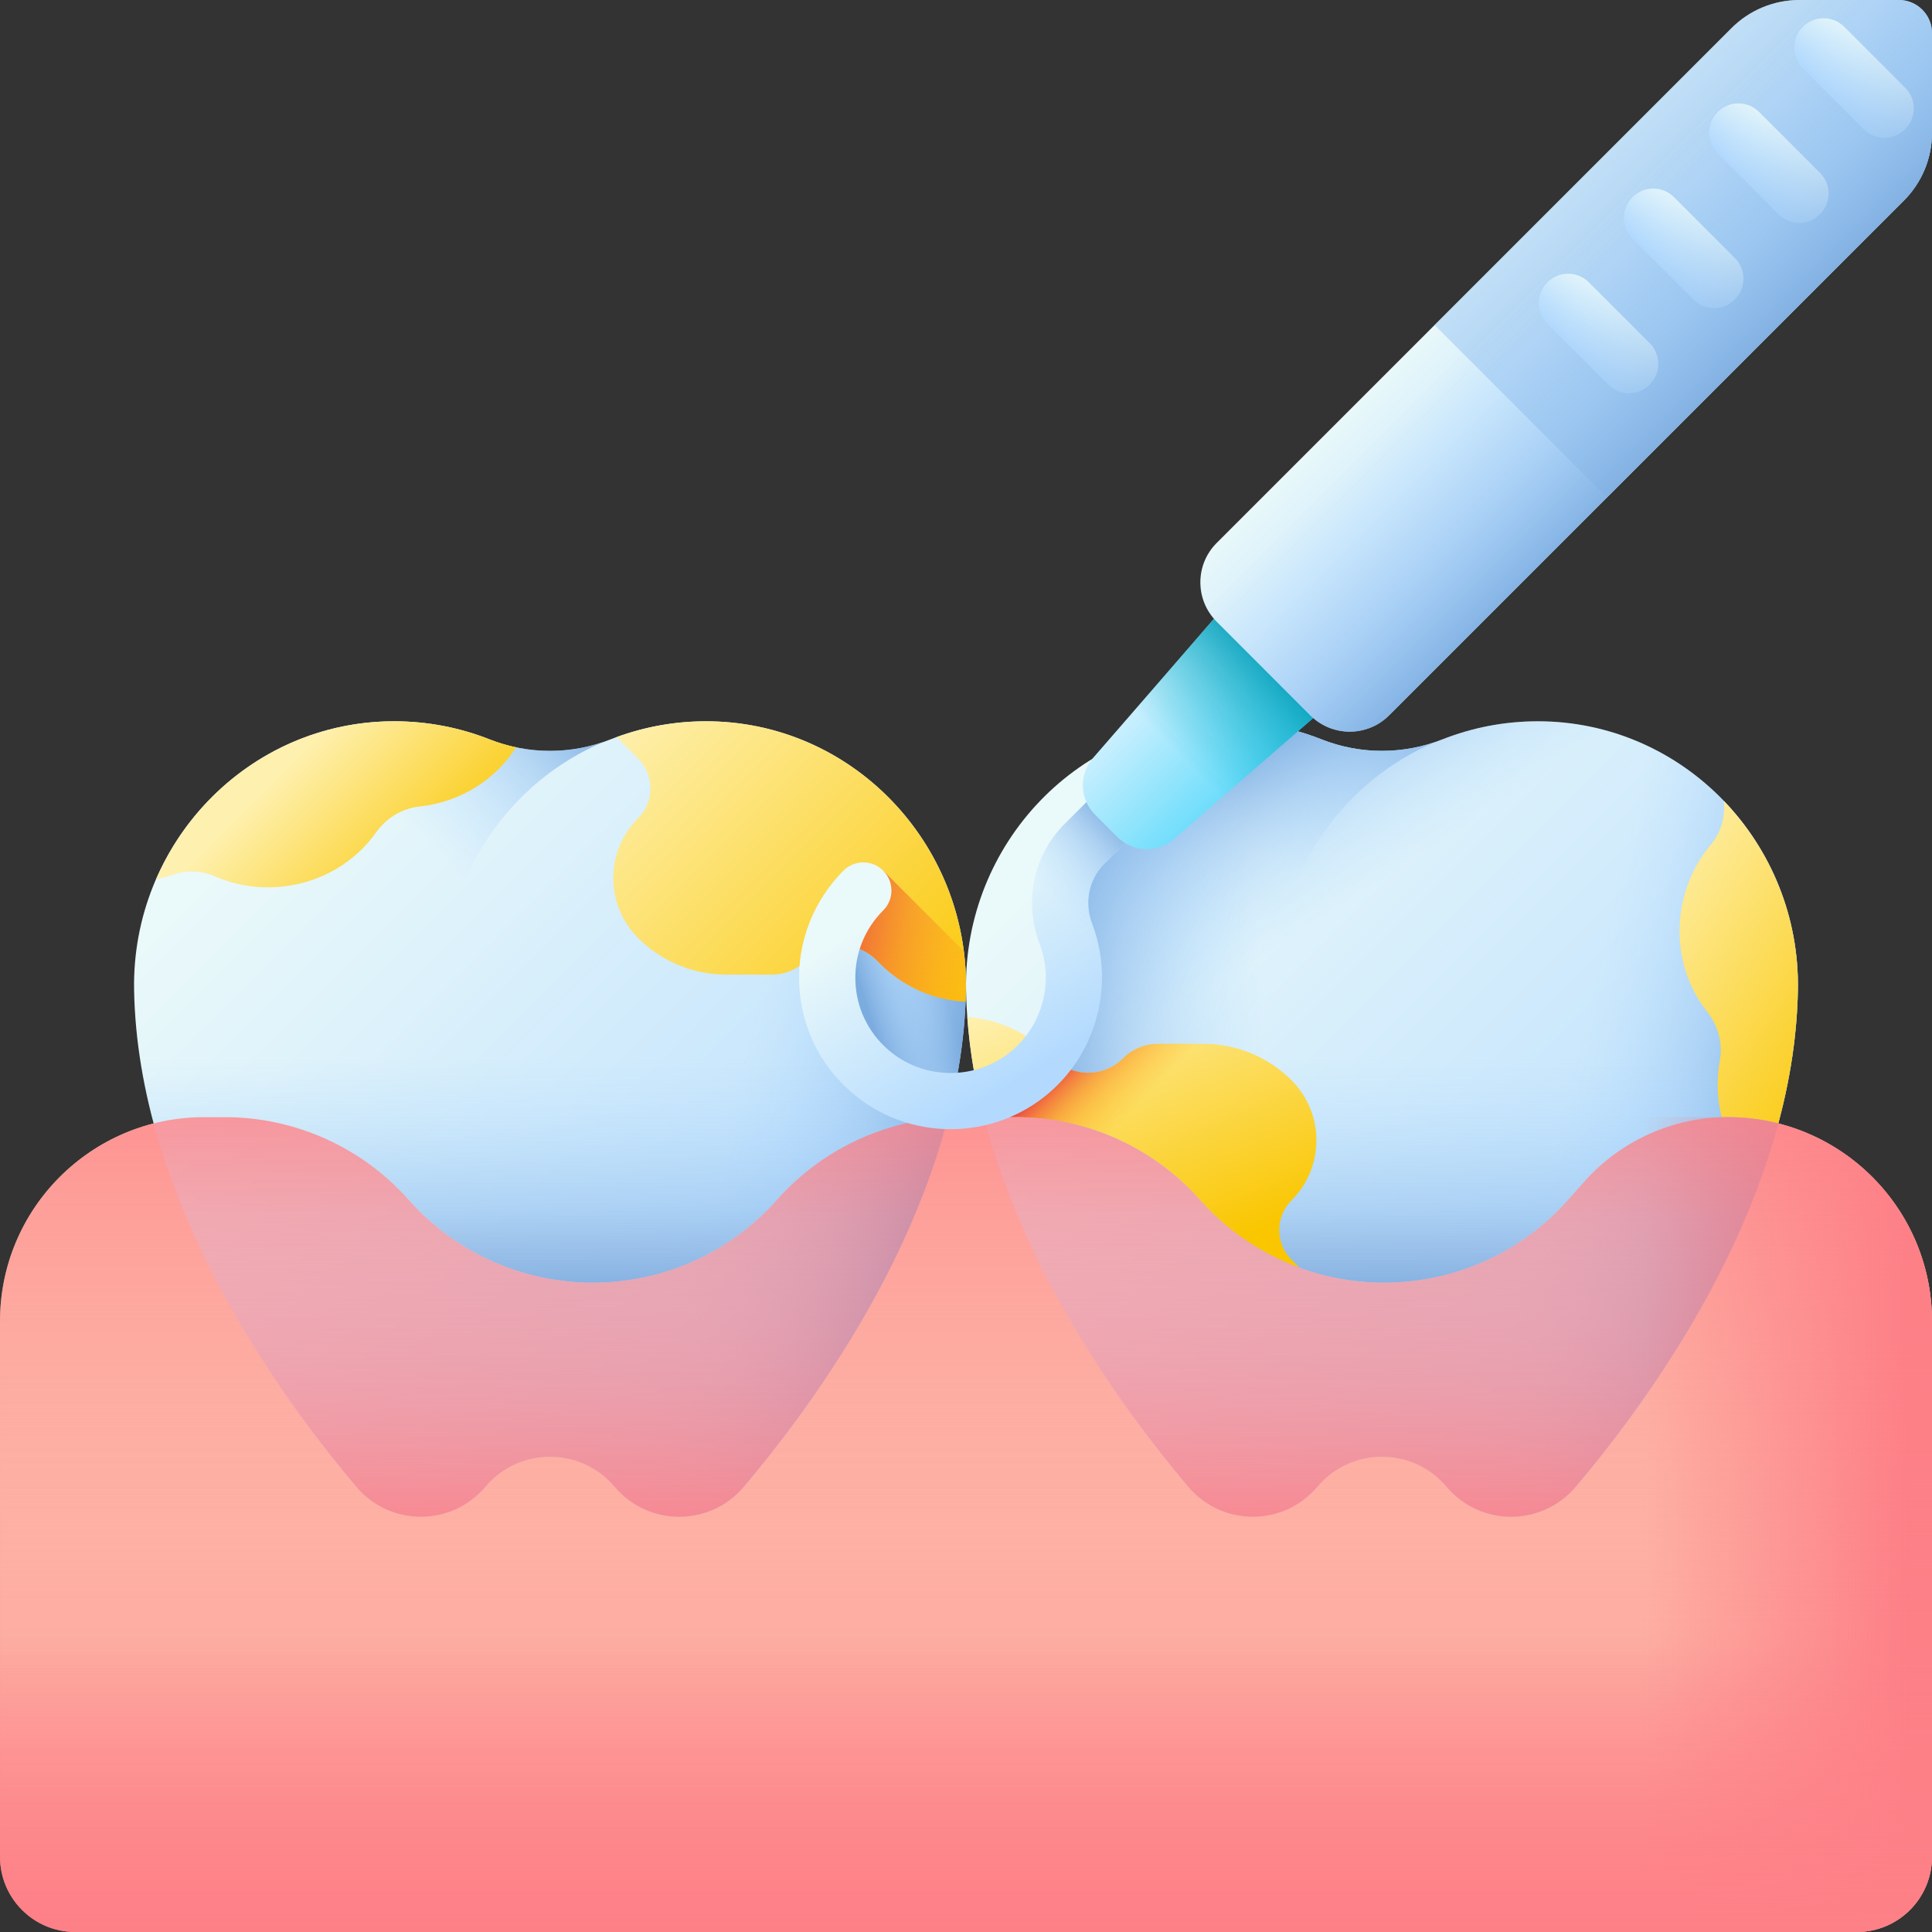 <svg xmlns="http://www.w3.org/2000/svg" xmlns:xlink="http://www.w3.org/1999/xlink" id="Capa_1" height="512" viewBox="0 0 510 510" width="512"><rect x="0" y="0" width="510" height="510" fill="#333333" stroke="none"/><linearGradient id="SVGID_1_" gradientUnits="userSpaceOnUse" x1="255" x2="255" y1="316.27" y2="543.272"><stop offset="0" stop-color="#fedbbd"></stop><stop offset="1" stop-color="#fd8087"></stop></linearGradient><linearGradient id="lg1"><stop offset="0" stop-color="#eaf9fa"></stop><stop offset="1" stop-color="#b3dafe"></stop></linearGradient><linearGradient id="SVGID_00000120532411583915531590000010411885379364818308_" gradientUnits="userSpaceOnUse" x1="294.355" x2="462.126" xlink:href="#lg1" y1="211.995" y2="379.767"></linearGradient><linearGradient id="lg2"><stop offset="0" stop-color="#b3dafe" stop-opacity="0"></stop><stop offset=".244" stop-color="#acd5fa" stop-opacity=".244"></stop><stop offset=".589" stop-color="#9ac5f0" stop-opacity=".589"></stop><stop offset=".993" stop-color="#7cacdf" stop-opacity=".993"></stop><stop offset="1" stop-color="#7bacdf"></stop></linearGradient><linearGradient id="SVGID_00000178923166946044602980000008226406031501707412_" gradientUnits="userSpaceOnUse" x1="411.991" x2="465.798" xlink:href="#lg2" y1="297.004" y2="309.421"></linearGradient><linearGradient id="SVGID_00000041266603673302558720000012774308166882497425_" gradientUnits="userSpaceOnUse" x1="340.948" x2="381.012" xlink:href="#lg2" y1="231.481" y2="191.418"></linearGradient><linearGradient id="lg3"><stop offset="0" stop-color="#fd8087" stop-opacity="0"></stop><stop offset="1" stop-color="#fd8087"></stop></linearGradient><linearGradient id="SVGID_00000134969594366169542160000016517561334858967954_" gradientUnits="userSpaceOnUse" x1="364.808" x2="364.808" xlink:href="#lg3" y1="321.198" y2="411.166"></linearGradient><linearGradient id="SVGID_00000079483111944403204720000015267340914405489831_" gradientUnits="userSpaceOnUse" x1="74.741" x2="242.512" xlink:href="#lg1" y1="211.995" y2="379.767"></linearGradient><linearGradient id="SVGID_00000103946004248019092830000012130945440871246465_" gradientUnits="userSpaceOnUse" x1="192.377" x2="246.184" xlink:href="#lg2" y1="297.004" y2="309.421"></linearGradient><linearGradient id="SVGID_00000089548142112704831320000008398476942658491563_" gradientUnits="userSpaceOnUse" x1="121.334" x2="161.397" xlink:href="#lg2" y1="231.481" y2="191.418"></linearGradient><linearGradient id="SVGID_00000016757775956760341890000016784358861305031847_" gradientUnits="userSpaceOnUse" x1="145.194" x2="145.194" xlink:href="#lg3" y1="321.198" y2="411.166"></linearGradient><linearGradient id="SVGID_00000038371298807285408050000007092381688592938914_" gradientUnits="userSpaceOnUse" x1="364.806" x2="364.806" xlink:href="#lg2" y1="279.329" y2="343.415"></linearGradient><linearGradient id="SVGID_00000010296899198785670830000007535751436521007506_" gradientUnits="userSpaceOnUse" x1="350.567" x2="322.9" xlink:href="#lg2" y1="241.326" y2="198.326"></linearGradient><linearGradient id="SVGID_00000170266036786883595070000016242955455441549457_" gradientUnits="userSpaceOnUse" x1="332.882" x2="273.549" xlink:href="#lg2" y1="265.213" y2="268.879"></linearGradient><linearGradient id="lg4"><stop offset="0" stop-color="#fef0ae"></stop><stop offset="1" stop-color="#fac600"></stop></linearGradient><linearGradient id="SVGID_00000097479348142464316570000000037991075445771173_" gradientUnits="userSpaceOnUse" x1="287.779" x2="317.779" xlink:href="#lg4" y1="256.426" y2="330.926"></linearGradient><linearGradient id="lg5"><stop offset="0" stop-color="#fea613" stop-opacity="0"></stop><stop offset=".203" stop-color="#fda215" stop-opacity=".203"></stop><stop offset=".405" stop-color="#fb961b" stop-opacity=".405"></stop><stop offset=".607" stop-color="#f68225" stop-opacity=".607"></stop><stop offset=".807" stop-color="#f06633" stop-opacity=".807"></stop><stop offset="1" stop-color="#e94444"></stop></linearGradient><linearGradient id="SVGID_00000147177700453871401820000007809513469579542447_" gradientUnits="userSpaceOnUse" x1="301.156" x2="285.981" xlink:href="#lg5" y1="290.844" y2="275.67"></linearGradient><linearGradient id="SVGID_00000109718909978621103220000015913348590599753346_" gradientUnits="userSpaceOnUse" x1="427.548" x2="498.548" xlink:href="#lg4" y1="235.358" y2="281.858"></linearGradient><linearGradient id="SVGID_00000067948689438314579040000014827375850603323296_" gradientUnits="userSpaceOnUse" x1="145.194" x2="145.194" xlink:href="#lg2" y1="279.329" y2="343.415"></linearGradient><linearGradient id="SVGID_00000026883579364282644560000005262487256736884899_" gradientUnits="userSpaceOnUse" x1="247.724" x2="228.057" xlink:href="#lg2" y1="257.387" y2="263.721"></linearGradient><linearGradient id="SVGID_00000137099759957395429250000001050345164888226493_" gradientUnits="userSpaceOnUse" x1="76.071" x2="114.921" xlink:href="#lg4" y1="202.058" y2="240.909"></linearGradient><linearGradient id="SVGID_00000140733214692015642240000006306235648777134248_" gradientUnits="userSpaceOnUse" x1="162.946" x2="251.675" xlink:href="#lg4" y1="190.516" y2="279.246"></linearGradient><linearGradient id="SVGID_00000131355917366333561590000003562433048419090622_" gradientUnits="userSpaceOnUse" x1="271.524" x2="219.19" xlink:href="#lg5" y1="251.98" y2="242.98"></linearGradient><linearGradient id="SVGID_00000101811334588085424130000018330067869878747837_" gradientUnits="userSpaceOnUse" x1="434" x2="503.007" xlink:href="#lg3" y1="402.449" y2="402.449"></linearGradient><linearGradient id="SVGID_00000043457417669427440320000013805383008300202666_" gradientUnits="userSpaceOnUse" x1="255" x2="255" xlink:href="#lg3" y1="428.27" y2="261.028"></linearGradient><linearGradient id="SVGID_00000076561892931397891450000013296780513996563588_" gradientUnits="userSpaceOnUse" x1="255" x2="255" xlink:href="#lg3" y1="433.27" y2="508.808"></linearGradient><linearGradient id="SVGID_00000103953270676007653420000012423886139146068618_" gradientUnits="userSpaceOnUse" x1="252.588" x2="281.588" xlink:href="#lg1" y1="229.783" y2="277.283"></linearGradient><linearGradient id="SVGID_00000106837867856294393920000009132903867498000831_" gradientTransform="matrix(0 1 1 0 -95.997 27)" gradientUnits="userSpaceOnUse" x1="218.364" x2="198.536" xlink:href="#lg2" y1="381.723" y2="401.55"></linearGradient><linearGradient id="SVGID_00000095325650126458150770000014349074334345422758_" gradientTransform="matrix(0 1 1 0 -95.997 27)" gradientUnits="userSpaceOnUse" x1="136.994" x2="162.447" y1="420.306" y2="445.759"><stop offset="0" stop-color="#c8effe"></stop><stop offset="1" stop-color="#62dbfb"></stop></linearGradient><linearGradient id="SVGID_00000049183041043493282640000012295061110397429421_" gradientTransform="matrix(0 1 1 0 -95.997 27)" gradientUnits="userSpaceOnUse" x1="171.993" x2="145.421" y1="407.011" y2="433.583"><stop offset="0" stop-color="#07b2cd" stop-opacity="0"></stop><stop offset=".376" stop-color="#06aec9" stop-opacity=".376"></stop><stop offset=".765" stop-color="#04a3bd" stop-opacity=".765"></stop><stop offset="1" stop-color="#0199b1"></stop></linearGradient><linearGradient id="SVGID_00000085243486820326865700000003746051514128367775_" gradientUnits="userSpaceOnUse" x1="396.717" x2="437.544" xlink:href="#lg1" y1="65.751" y2="106.579"></linearGradient><linearGradient id="SVGID_00000026139369704017114060000006109024710363047079_" gradientUnits="userSpaceOnUse" x1="352.63" x2="503.597" xlink:href="#lg2" y1="-46.25" y2="104.716"></linearGradient><linearGradient id="SVGID_00000096743788586390386100000011694185958984770953_" gradientTransform="matrix(0 1 1 0 -95.997 27)" gradientUnits="userSpaceOnUse" x1="-11.714" x2="-1.249" xlink:href="#lg1" y1="590.718" y2="580.252"></linearGradient><linearGradient id="SVGID_00000103242683526389996860000012699514377826143914_" gradientTransform="matrix(0 1 1 0 -95.997 27)" gradientUnits="userSpaceOnUse" x1="10.766" x2="21.231" xlink:href="#lg1" y1="568.238" y2="557.773"></linearGradient><linearGradient id="SVGID_00000098210493328951581840000015667149695605083027_" gradientTransform="matrix(0 1 1 0 -95.997 27)" gradientUnits="userSpaceOnUse" x1="33.245" x2="43.71" xlink:href="#lg1" y1="545.759" y2="535.294"></linearGradient><linearGradient id="SVGID_00000016776247900188885290000002576434945176890298_" gradientTransform="matrix(0 1 1 0 -95.997 27)" gradientUnits="userSpaceOnUse" x1="55.724" x2="66.189" xlink:href="#lg1" y1="523.28" y2="512.815"></linearGradient><linearGradient id="SVGID_00000087375016745825953000000012858906135861021059_" gradientUnits="userSpaceOnUse" x1="404.468" x2="446.482" xlink:href="#lg2" y1="73.503" y2="115.516"></linearGradient><g><g><path d="m490.136 509.999h-470.272c-10.97 0-19.864-8.894-19.864-19.865v-141.355c0-29.757 24.123-53.88 53.88-53.88h402.24c29.757 0 53.88 24.123 53.88 53.88v141.356c0 10.97-8.894 19.864-19.864 19.864z" fill="url(#SVGID_1_)"></path><g><g><path d="m381.859 392.479c8.924 10.581 25.21 10.549 34.132-.033 22.285-26.432 57.639-76.782 58.611-131.115.692-38.674-30.114-71.023-68.794-70.931-8.837.021-17.282 1.713-25.036 4.775-10.256 4.051-21.674 4.051-31.93 0-7.754-3.062-16.198-4.754-25.036-4.775-38.68-.093-69.486 32.257-68.794 70.931.972 54.333 36.326 104.683 58.611 131.115 8.922 10.583 25.208 10.615 34.132.033 8.913-10.567 25.192-10.567 34.104 0z" fill="url(#SVGID_00000120532411583915531590000010411885379364818308_)"></path><path d="m405.809 190.4c-8.837.021-17.282 1.713-25.036 4.775-5.167 2.041-10.629 3.051-16.089 3.035v186.347c6.339-.035 12.69 2.604 17.176 7.922 8.924 10.581 25.21 10.549 34.132-.033 22.285-26.432 57.639-76.782 58.611-131.115.692-38.674-30.115-71.023-68.794-70.931z" fill="url(#SVGID_00000178923166946044602980000008226406031501707412_)"></path><path d="m378.798 195.904c-9.737 3.306-20.353 3.063-29.956-.729-7.755-3.063-16.199-4.755-25.036-4.775-38.679-.093-69.488 32.258-68.795 70.931.269 14.895 3.125 29.495 7.579 43.381h91.6c-10.704-12.127-17.197-28.057-17.197-45.503.001-28.414 17.224-52.808 41.805-63.305z" fill="url(#SVGID_00000041266603673302558720000012774308166882497425_)"></path><path d="m259.354 293.33c10.268 41.538 36.447 77.977 54.269 99.116 8.922 10.583 25.208 10.615 34.132.033 8.912-10.567 25.191-10.567 34.104 0 8.924 10.581 25.21 10.549 34.132-.033 17.822-21.139 44.001-57.577 54.269-99.116z" fill="url(#SVGID_00000134969594366169542160000016517561334858967954_)"></path></g><g><path d="m162.245 392.479c8.924 10.581 25.21 10.549 34.132-.033 22.285-26.432 57.639-76.782 58.611-131.115.692-38.674-30.114-71.023-68.794-70.931-8.837.021-17.282 1.713-25.036 4.775-10.256 4.051-21.674 4.051-31.93 0-7.754-3.062-16.198-4.754-25.036-4.775-38.68-.093-69.486 32.257-68.794 70.931.972 54.333 36.326 104.683 58.611 131.115 8.922 10.583 25.208 10.615 34.132.033 8.913-10.567 25.192-10.567 34.104 0z" fill="url(#SVGID_00000079483111944403204720000015267340914405489831_)"></path><path d="m186.195 190.4c-8.837.021-17.282 1.713-25.036 4.775-5.167 2.041-10.629 3.051-16.089 3.035v186.347c6.339-.035 12.69 2.604 17.176 7.922 8.924 10.581 25.21 10.549 34.132-.033 22.285-26.432 57.639-76.782 58.611-131.115.691-38.674-30.115-71.023-68.794-70.931z" fill="url(#SVGID_00000103946004248019092830000012130945440871246465_)"></path><path d="m159.183 195.904c-9.737 3.306-20.353 3.063-29.956-.729-7.755-3.063-16.199-4.755-25.036-4.775-38.679-.093-69.488 32.258-68.795 70.931.269 14.895 3.125 29.495 7.579 43.381h91.6c-10.704-12.127-17.197-28.057-17.197-45.503.002-28.414 17.225-52.808 41.805-63.305z" fill="url(#SVGID_00000089548142112704831320000008398476942658491563_)"></path><path d="m39.74 293.33c10.268 41.538 36.447 77.977 54.269 99.116 8.922 10.583 25.208 10.615 34.132.033 8.912-10.567 25.191-10.567 34.104 0 8.924 10.581 25.21 10.549 34.132-.033 17.822-21.139 44.001-57.577 54.269-99.116z" fill="url(#SVGID_00000016757775956760341890000016784358861305031847_)"></path></g></g><path d="m474.6 261.335c-.21 12.01-2.1 23.82-5.17 35.22-4.26-1.09-8.72-1.66-13.31-1.66-14.51 0-28.32 6.21-37.95 17.06l-4.24 4.79c-25.85 29.12-71.33 29.12-97.17 0-6.16-6.95-13.67-12.41-21.96-16.14-8.28-3.72-17.34-5.71-26.63-5.71h-8.42c-2.81-10.89-4.53-22.14-4.74-33.56-.01-.43-.01-.85-.01-1.27 0-38.12 30.56-69.76 68.81-69.67 8.83.03 17.28 1.72 25.03 4.78 10.26 4.05 21.68 4.05 31.93 0 7.76-3.06 16.2-4.75 25.04-4.78 38.68-.09 69.48 32.26 68.79 70.94z" fill="url(#SVGID_00000038371298807285408050000007092381688592938914_)"></path><path d="m474.6 261.34c-.21 12.01-2.1 23.82-5.17 35.22-4.26-1.09-8.72-1.66-13.31-1.66-14.51 0-28.32 6.21-37.95 17.06l-4.24 4.79c-25.85 29.12-71.33 29.12-97.17 0-6.16-6.95-13.67-12.41-21.96-16.14-8.28-3.72-17.34-5.71-26.63-5.71h-8.42c-.3-1.17-.59-2.35-.87-3.53 4.89-1.61 9.53-4.18 13.6-7.73 12.62-10.99 17.11-28.87 11.15-44.48-2.11-5.53-.88-11.71 3.14-15.73l32.91-32.91c1.37-.08 2.74-.12 4.13-.12 8.83.03 17.28 1.72 25.03 4.78 10.26 4.05 21.68 4.05 31.93 0 7.76-3.06 16.2-4.75 25.04-4.78 38.68-.09 69.48 32.26 68.79 70.94z" fill="url(#SVGID_00000010296899198785670830000007535751436521007506_)"></path><path d="m474.6 261.34c-.21 12.01-2.1 23.82-5.17 35.22-4.26-1.09-8.72-1.66-13.31-1.66-14.51 0-28.32 6.21-37.95 17.06l-4.24 4.79c-25.85 29.12-71.33 29.12-97.17 0-6.16-6.95-13.67-12.41-21.96-16.14-8.28-3.72-17.34-5.71-26.63-5.71h-8.42c-.3-1.17-.59-2.35-.87-3.53 4.89-1.61 9.53-4.18 13.6-7.73 12.62-10.99 17.11-28.87 11.15-44.48-2.11-5.53-.88-11.71 3.14-15.73l32.91-32.91c1.37-.08 2.74-.12 4.13-.12 8.83.03 17.28 1.72 25.03 4.78 10.26 4.05 21.68 4.05 31.93 0 7.76-3.06 16.2-4.75 25.04-4.78 38.68-.09 69.48 32.26 68.79 70.94z" fill="url(#SVGID_00000170266036786883595070000016242955455441549457_)"></path><path d="m340.935 332.541c-4.329-4.329-4.329-11.347 0-15.675 8.754-8.753 8.754-22.946 0-31.699-6.162-6.162-14.52-9.624-23.235-9.624h-12.006c-3.46 0-6.778 1.374-9.224 3.821-5.094 5.094-13.354 5.094-18.448 0l-.969-.969c-5.828-5.828-13.539-9.331-21.702-9.938.65 8.975 2.177 17.821 4.4 26.439h8.42c9.29 0 18.35 1.99 26.63 5.71 8.29 3.73 15.8 9.19 21.96 16.14 7.442 8.386 16.516 14.343 26.278 17.899z" fill="url(#SVGID_00000097479348142464316570000000037991075445771173_)"></path><path d="m340.935 285.167c-6.162-6.163-14.52-9.625-23.235-9.625h-12.006c-3.46 0-6.778 1.375-9.224 3.821-5.094 5.094-13.354 5.094-18.448 0l-.727-.727c-1.443 1.785-3.045 3.464-4.813 5.004-4.069 3.549-8.707 6.118-13.595 7.728.276 1.18.563 2.356.865 3.527h8.42c9.29 0 18.35 1.99 26.63 5.71 8.29 3.73 15.8 9.19 21.96 16.14 7.442 8.387 16.516 14.343 26.278 17.899l-2.103-2.103c-4.329-4.329-4.329-11.347 0-15.675 8.751-8.754 8.751-22.946-.002-31.699z" fill="url(#SVGID_00000147177700453871401820000007809513469579542447_)"></path><path d="m455.106 212.54c.179 3.804-1.05 7.529-3.534 10.488-3.831 4.562-6.571 10.246-7.679 16.648-1.763 10.182.969 20.038 6.699 27.309 2.974 3.773 4.232 8.435 3.406 12.976-.018.1-.036.199-.053.299-.878 5.07-.626 10.051.544 14.677.543-.017 1.085-.043 1.63-.043 4.59 0 9.05.57 13.31 1.66 3.07-11.4 4.96-23.21 5.17-35.22.344-19.273-7.134-36.972-19.506-49.873.006.361-.004.723.013 1.079z" fill="url(#SVGID_00000109718909978621103220000015913348590599753346_)"></path><path d="m255 260.065c0 .42 0 .84-.01 1.27-.21 11.45-1.94 22.73-4.76 33.65-17.31.92-33.58 8.72-45.15 21.76-12.92 14.56-30.75 21.84-48.58 21.84-17.84 0-35.67-7.28-48.59-21.84-6.17-6.95-13.67-12.41-21.95-16.14-8.28-3.72-17.35-5.71-26.64-5.71h-5.44c-4.59 0-9.05.57-13.31 1.66-3.07-11.4-4.96-23.21-5.17-35.22-.69-38.68 30.11-71.03 68.79-70.94 8.84.03 17.28 1.72 25.04 4.78 10.25 4.05 21.67 4.05 31.93 0 7.75-3.06 16.2-4.75 25.03-4.78 38.25-.09 68.81 31.55 68.81 69.67z" fill="url(#SVGID_00000067948689438314579040000014827375850603323296_)"></path><path d="m254.99 261.335c.01-.43.01-.85.01-1.27 0-3.041-.215-6.034-.593-8.98l-21.259-21.259c-8.64 8.64-13.494 20.359-13.494 32.578 0 14.32 11.609 25.929 25.929 25.929h6.203c1.887-8.827 3.036-17.856 3.204-26.998z" fill="url(#SVGID_00000026883579364282644560000005262487256736884899_)"></path><path d="m110.975 212.879c10.913-1.261 20.02-7.303 25.257-15.611-2.374-.5-4.718-1.19-7.002-2.093-7.76-3.06-16.2-4.75-25.04-4.78-28.319-.066-52.397 17.267-63.002 41.732 1.543-.316 3.049-.718 4.5-1.221 3.598-1.247 7.519-1.121 11.059.426 5.458 2.385 11.685 3.407 18.14 2.661 10.265-1.187 18.947-6.593 24.302-14.145 2.778-3.919 6.894-6.444 11.485-6.935.1-.011.2-.022.301-.034z" fill="url(#SVGID_00000137099759957395429250000001050345164888226493_)"></path><path d="m186.19 190.395c-8.224.028-16.111 1.512-23.418 4.186l5.692 5.692c4.329 4.329 4.329 11.347 0 15.675-8.753 8.753-8.753 22.946 0 31.699 6.162 6.162 14.52 9.624 23.235 9.624h12.006c3.46 0 6.778-1.374 9.224-3.821 5.094-5.094 13.354-5.094 18.448 0l.969.969c6.026 6.026 14.064 9.577 22.535 9.999.043-1.027.089-2.054.107-3.084.01-.43.01-.85.01-1.27.002-38.119-30.558-69.759-68.808-69.669z" fill="url(#SVGID_00000140733214692015642240000006306235648777134248_)"></path><path d="m254.99 261.335c.01-.43.01-.85.01-1.27 0-3.041-.215-6.034-.593-8.979l-21.259-21.259c-5.564 5.564-9.547 12.408-11.685 19.836 3.565-.188 7.192 1.064 9.916 3.788l.969.969c6.026 6.026 14.064 9.577 22.535 9.999.043-1.027.088-2.054.107-3.084z" fill="url(#SVGID_00000131355917366333561590000003562433048419090622_)"></path><path d="m456.12 294.899h-170.12v215.1h204.135c10.971 0 19.865-8.894 19.865-19.865v-141.355c0-29.757-24.123-53.88-53.88-53.88z" fill="url(#SVGID_00000101811334588085424130000018330067869878747837_)"></path><path d="m456.12 294.899c-14.507 0-28.32 6.21-37.949 17.06l-4.244 4.782c-25.844 29.123-71.328 29.123-97.172 0-12.328-13.892-30.013-21.843-48.586-21.843h-14.502c-18.573 0-36.258 7.951-48.586 21.843-25.844 29.123-71.328 29.123-97.172 0-12.328-13.892-30.013-21.843-48.586-21.843h-5.443c-29.757 0-53.88 24.123-53.88 53.88v118.492h510v-118.491c0-29.757-24.123-53.88-53.88-53.88z" fill="url(#SVGID_00000043457417669427440320000013805383008300202666_)"></path><path d="m510 411.17v78.965c0 10.971-8.894 19.865-19.865 19.865h-470.27c-10.971 0-19.865-8.894-19.865-19.865v-78.965z" fill="url(#SVGID_00000076561892931397891450000013296780513996563588_)"></path></g><g><g><path d="m305.595 210.863c0-1.9-.725-3.8-2.175-5.249-2.899-2.899-7.599-2.899-10.498 0l-11.981 11.982c-8.154 8.154-10.712 20.53-6.516 31.526 3.744 9.822.92 21.068-7.031 27.993-9.387 8.175-23.543 8.175-32.93 0-5.346-4.656-8.424-11.098-8.667-18.137-.235-7.045 2.368-13.671 7.351-18.654 2.898-2.899 2.899-7.599-.001-10.498-2.899-2.899-7.598-2.899-10.498 0-7.809 7.809-12.098 18.607-11.689 29.663.386 11.197 5.27 21.432 13.753 28.821 14.945 13.016 37.485 13.016 52.431 0 12.624-10.995 17.106-28.871 11.151-44.48-2.115-5.536-.881-11.714 3.143-15.736l11.981-11.982c1.451-1.45 2.176-3.35 2.176-5.249z" fill="url(#SVGID_00000103953270676007653420000012423886139146068618_)"></path><path d="m305.595 210.863c0 1.899-.725 3.8-2.174 5.249l-11.981 11.982c-4.024 4.023-5.258 10.201-3.143 15.736 4.356 11.418 3.121 24.046-2.794 34.31l-11.112-11.111c2.148-5.662 2.273-12.036.035-17.907-4.197-10.996-1.638-23.372 6.516-31.526l11.981-11.982c2.899-2.899 7.599-2.899 10.498 0 1.449 1.449 2.174 3.349 2.174 5.249z" fill="url(#SVGID_00000106837867856294393920000009132903867498000831_)"></path></g><g><g><g><path d="m294.961 220.957-5.911-5.911c-4.072-4.072-4.3-10.599-.524-14.945l73.547-84.655 32.488 32.488-84.655 73.547c-4.346 3.776-10.873 3.547-14.945-.524z" fill="url(#SVGID_00000095325650126458150770000014349074334345422758_)"></path><path d="m294.961 220.957-5.911-5.911c-4.072-4.072-4.3-10.599-.524-14.945l73.547-84.655 32.488 32.488-84.655 73.547c-4.346 3.776-10.873 3.547-14.945-.524z" fill="url(#SVGID_00000049183041043493282640000012295061110397429421_)"></path></g></g><path d="m510 8.755v26.278c0 6.714-2.667 13.154-7.415 17.902l-88.565 88.565-47.34 47.34c-5.74 5.73-15.04 5.73-20.78 0l-24.73-24.73c-5.74-5.74-5.74-15.05 0-20.78l47.33-47.33 88.585-88.585c4.748-4.748 11.187-7.415 17.902-7.415h26.258c4.835 0 8.755 3.92 8.755 8.755z" fill="url(#SVGID_00000085243486820326865700000003746051514128367775_)"></path><path d="m510 8.755v26.278c0 6.715-2.668 13.155-7.416 17.903l-78.384 78.374-45.51-45.51 78.395-78.386c4.748-4.747 11.187-7.414 17.901-7.414h26.259c4.835 0 8.755 3.92 8.755 8.755z" fill="url(#SVGID_00000026139369704017114060000006109024710363047079_)"></path><g><path d="m475.91 7.089c3.022-3.022 7.919-3.022 10.941 0l16.067 16.067c3.022 3.022 3.022 7.919 0 10.941s-7.919 3.022-10.941 0l-16.067-16.067c-3.021-3.022-3.021-7.919 0-10.941z" fill="url(#SVGID_00000096743788586390386100000011694185958984770953_)"></path><path d="m453.431 29.568c3.022-3.022 7.919-3.022 10.941 0l16.067 16.067c3.022 3.022 3.022 7.919 0 10.941s-7.919 3.022-10.941 0l-16.067-16.067c-3.021-3.021-3.021-7.919 0-10.941z" fill="url(#SVGID_00000103242683526389996860000012699514377826143914_)"></path><path d="m430.952 52.048c3.022-3.022 7.919-3.022 10.941 0l16.067 16.067c3.022 3.022 3.022 7.919 0 10.941s-7.919 3.022-10.941 0l-16.067-16.067c-3.022-3.022-3.022-7.92 0-10.941z" fill="url(#SVGID_00000098210493328951581840000015667149695605083027_)"></path><path d="m408.473 74.527c3.022-3.022 7.919-3.022 10.941 0l16.067 16.067c3.022 3.022 3.022 7.919 0 10.941s-7.919 3.022-10.941 0l-16.067-16.067c-3.022-3.022-3.022-7.92 0-10.941z" fill="url(#SVGID_00000016776247900188885290000002576434945176890298_)"></path></g><path d="m510 8.755v26.278c0 6.714-2.667 13.154-7.415 17.902l-88.565 88.565-47.34 47.34c-5.74 5.73-15.04 5.73-20.78 0l-24.73-24.73c-5.74-5.74-5.74-15.05 0-20.78l47.33-47.33 88.585-88.585c4.748-4.748 11.187-7.415 17.902-7.415h26.258c4.835 0 8.755 3.92 8.755 8.755z" fill="url(#SVGID_00000087375016745825953000000012858906135861021059_)"></path></g></g></g></svg>